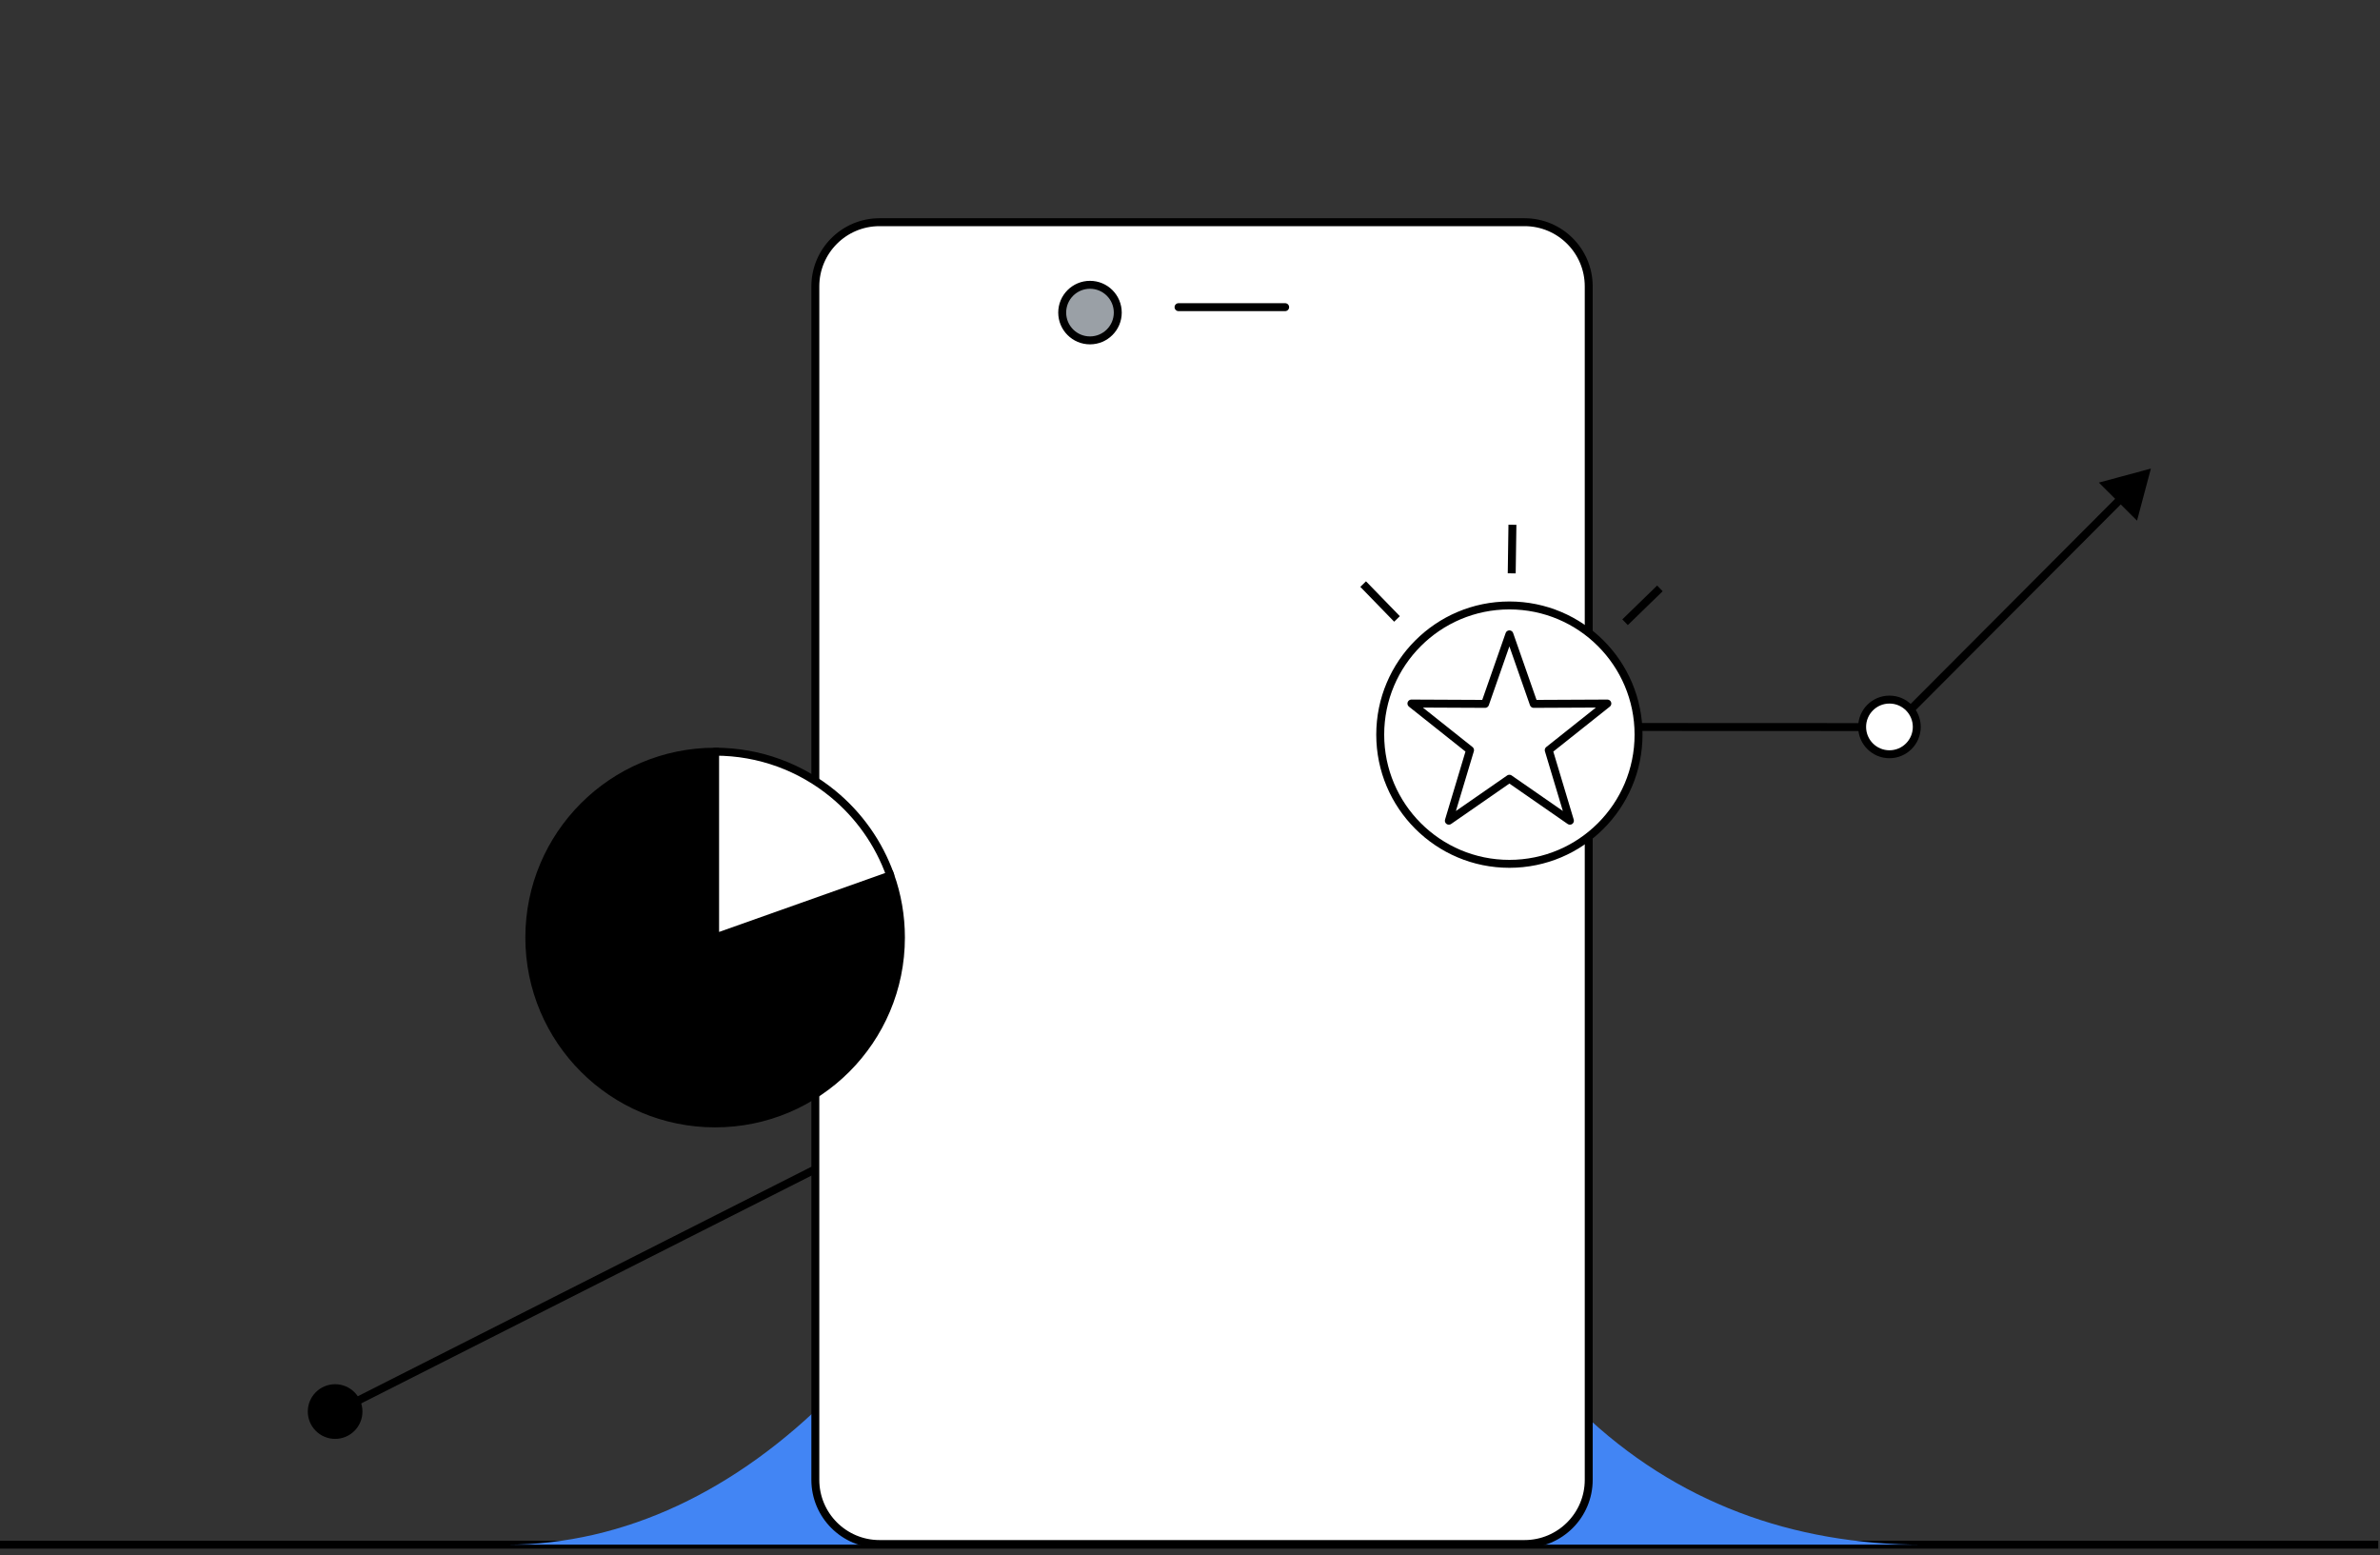 <svg width="300" height="196" viewBox="0 0 300 196" fill="none" xmlns="http://www.w3.org/2000/svg">
<rect x="0" y="0" width="300" height="196" fill="#333333" stroke="none"/>
<path d="M0 194.659H299.78" stroke="black" stroke-miterlimit="10"/>
<path d="M59.582 194.659H63.861C93.534 194.659 120.526 167.421 133.097 124.792L149.92 67.735C152.129 60.247 158.965 60.848 160.638 68.676L172.972 124.279C183.486 173.482 209.601 194.659 242.36 194.659H250.408" fill="#4285F4"/>
<path d="M43.077 177.537L121.33 137.955L152.08 155.766L190.343 91.606L238.63 91.628L267.67 62.509" stroke="black" stroke-linecap="round" stroke-linejoin="round"/>
<path d="M269.373 65.612L271.121 59.05L264.564 60.815L269.373 65.612Z" fill="black"/>
<path d="M42.242 181.326C44.145 181.326 45.687 179.784 45.687 177.882C45.687 175.98 44.145 174.438 42.242 174.438C40.34 174.438 38.798 175.98 38.798 177.882C38.798 179.784 40.34 181.326 42.242 181.326Z" fill="black"/>
<path d="M120.138 141.57C122.04 141.57 123.582 140.027 123.582 138.125C123.582 136.223 122.04 134.681 120.138 134.681C118.235 134.681 116.693 136.223 116.693 138.125C116.693 140.027 118.235 141.57 120.138 141.57Z" fill="white" stroke="black" stroke-miterlimit="10" stroke-linecap="round" stroke-linejoin="round"/>
<path d="M151.318 158.465C153.221 158.465 154.763 156.923 154.763 155.021C154.763 153.118 153.221 151.576 151.318 151.576C149.416 151.576 147.874 153.118 147.874 155.021C147.874 156.923 149.416 158.465 151.318 158.465Z" fill="black"/>
<path d="M238.166 95.05C240.068 95.05 241.611 93.508 241.611 91.606C241.611 89.704 240.068 88.162 238.166 88.162C236.264 88.162 234.722 89.704 234.722 91.606C234.722 93.508 236.264 95.05 238.166 95.05Z" fill="white" stroke="black" stroke-miterlimit="10" stroke-linecap="round" stroke-linejoin="round"/>
<g style="mix-blend-mode:multiply">
<path d="M192.168 28H110.865C106.397 28 102.773 31.623 102.773 36.092V186.485C102.773 190.954 106.397 194.577 110.865 194.577H192.168C196.636 194.577 200.26 190.954 200.26 186.485V36.092C200.26 31.623 196.638 28 192.168 28Z" fill="white"/>
<path d="M192.168 28H110.865C106.397 28 102.773 31.623 102.773 36.092V186.485C102.773 190.954 106.397 194.577 110.865 194.577H192.168C196.636 194.577 200.26 190.954 200.26 186.485V36.092C200.26 31.623 196.638 28 192.168 28Z" stroke="black" stroke-miterlimit="10" stroke-linecap="round" stroke-linejoin="round"/>
</g>
<path d="M90.141 118.148V94.727C77.206 94.727 66.72 105.212 66.72 118.148C66.72 131.084 77.206 141.57 90.141 141.57C103.077 141.57 113.563 131.084 113.563 118.148C113.563 115.403 113.09 112.768 112.22 110.318L90.141 118.148Z" fill="black" stroke="black" stroke-miterlimit="10"/>
<path d="M104.968 100.019C100.93 96.713 95.767 94.728 90.141 94.728V118.15L112.22 110.32C110.777 106.249 108.242 102.699 104.968 100.019Z" fill="white" stroke="black" stroke-miterlimit="10" stroke-linecap="round" stroke-linejoin="round"/>
<path d="M137.393 42.895C139.328 42.895 140.896 41.327 140.896 39.392C140.896 37.458 139.328 35.89 137.393 35.89C135.459 35.89 133.891 37.458 133.891 39.392C133.891 41.327 135.459 42.895 137.393 42.895Z" fill="#9AA0A6" stroke="black" stroke-miterlimit="10" stroke-linecap="round" stroke-linejoin="round"/>
<path d="M148.555 38.708H161.994" stroke="black" stroke-miterlimit="10" stroke-linecap="round" stroke-linejoin="round"/>
<path d="M176.093 77.997L171.827 73.606" stroke="black" stroke-miterlimit="10"/>
<path d="M204.841 78.415L209.232 74.148" stroke="black" stroke-miterlimit="10"/>
<path d="M190.553 72.253L190.642 66.131" stroke="black" stroke-miterlimit="10"/>
<path d="M190.258 108.86C199.25 108.86 206.539 101.57 206.539 92.579C206.539 83.587 199.25 76.298 190.258 76.298C181.267 76.298 173.978 83.587 173.978 92.579C173.978 101.57 181.267 108.86 190.258 108.86Z" fill="white" stroke="black" stroke-miterlimit="10" stroke-linecap="round" stroke-linejoin="round"/>
<path d="M190.259 79.94L193.325 88.702L202.606 88.659L195.218 94.532L197.889 103.426L190.259 98.135L182.628 103.426L185.299 94.532L177.911 88.659L187.194 88.702L190.259 79.94Z" fill="white" stroke="black" stroke-miterlimit="10" stroke-linecap="round" stroke-linejoin="round"/>
</svg>
